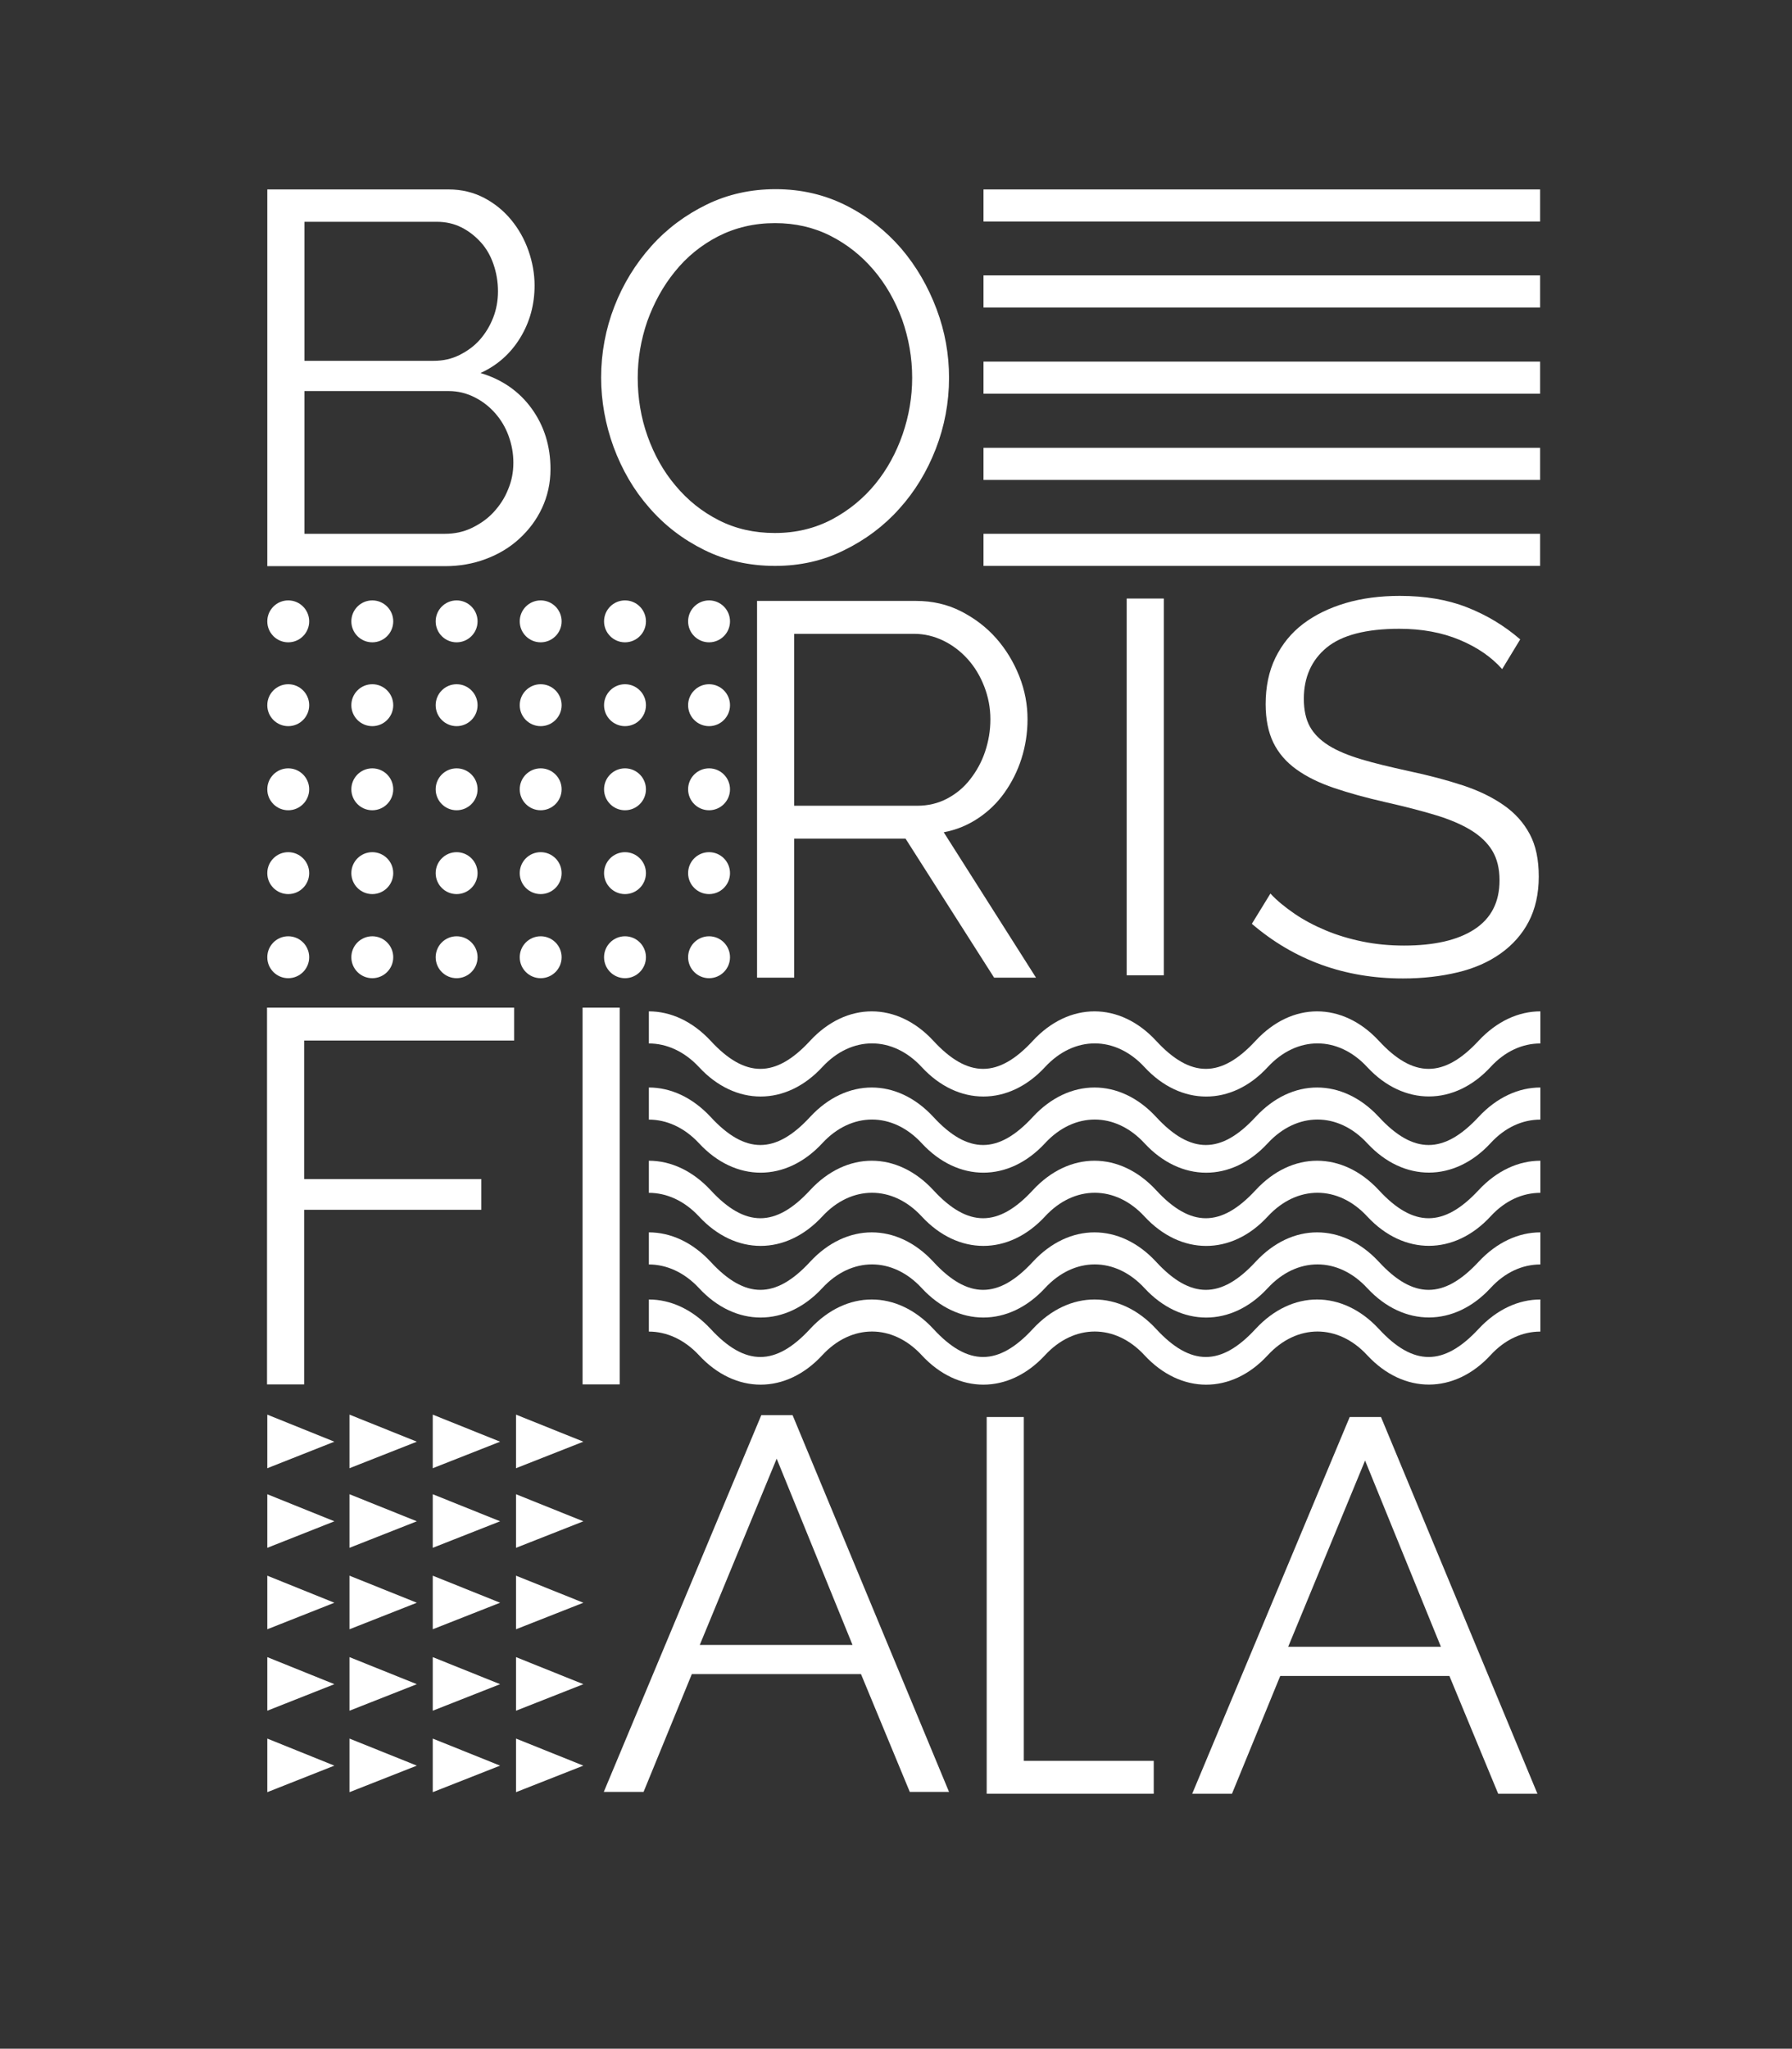 <?xml version="1.0" encoding="UTF-8"?> <!-- Generator: Adobe Illustrator 23.0.0, SVG Export Plug-In . SVG Version: 6.00 Build 0) --> <svg xmlns="http://www.w3.org/2000/svg" xmlns:xlink="http://www.w3.org/1999/xlink" id="Ebene_1" x="0px" y="0px" viewBox="0 0 67.58 77.22" style="enable-background:new 0 0 67.58 77.22;" xml:space="preserve"><rect x="0" y="0" width="67.58" height="77.22" fill="#333333" stroke="none"/> <style type="text/css"> .st0{fill:#FFFFFF;} </style> <g> <polygon class="st0" points="10.08,55.34 12.61,54.34 10.08,53.32 "></polygon> </g> <g> <polygon class="st0" points="10.08,61.41 12.61,60.41 10.08,59.39 "></polygon> </g> <g> <polygon class="st0" points="10.08,58.34 12.61,57.34 10.08,56.32 "></polygon> </g> <g> <polygon class="st0" points="10.08,64.48 12.61,63.48 10.08,62.46 "></polygon> </g> <g> <polygon class="st0" points="10.08,67.55 12.61,66.55 10.08,65.53 "></polygon> </g> <g> <polygon class="st0" points="19.46,55.34 22,54.34 19.46,53.32 "></polygon> </g> <g> <polygon class="st0" points="19.46,61.41 22,60.41 19.46,59.39 "></polygon> </g> <g> <polygon class="st0" points="19.46,58.34 22,57.34 19.46,56.32 "></polygon> </g> <g> <polygon class="st0" points="19.46,64.48 22,63.48 19.46,62.46 "></polygon> </g> <g> <polygon class="st0" points="19.46,67.55 22,66.55 19.46,65.53 "></polygon> </g> <g> <g> <polygon class="st0" points="13.18,55.34 15.72,54.34 13.18,53.32 "></polygon> </g> <g> <polygon class="st0" points="13.18,61.41 15.72,60.41 13.18,59.39 "></polygon> </g> <g> <polygon class="st0" points="13.18,58.34 15.72,57.34 13.18,56.32 "></polygon> </g> <g> <polygon class="st0" points="13.18,64.48 15.72,63.48 13.18,62.46 "></polygon> </g> <g> <polygon class="st0" points="13.18,67.55 15.72,66.55 13.18,65.53 "></polygon> </g> </g> <g> <g> <polygon class="st0" points="16.32,55.34 18.86,54.34 16.32,53.32 "></polygon> </g> <g> <polygon class="st0" points="16.32,61.41 18.86,60.41 16.32,59.39 "></polygon> </g> <g> <polygon class="st0" points="16.32,58.34 18.86,57.34 16.32,56.32 "></polygon> </g> <g> <polygon class="st0" points="16.32,64.48 18.86,63.48 16.32,62.46 "></polygon> </g> <g> <polygon class="st0" points="16.32,67.55 18.86,66.55 16.32,65.53 "></polygon> </g> </g> <path class="st0" d="M20.76,17.68c0,0.53-0.11,1.02-0.32,1.47c-0.21,0.45-0.5,0.83-0.86,1.16c-0.36,0.33-0.78,0.58-1.26,0.76 c-0.48,0.18-0.99,0.27-1.54,0.27h-6.7V7.14h6.84c0.49,0,0.94,0.11,1.34,0.32c0.4,0.21,0.74,0.49,1.02,0.83 c0.28,0.34,0.5,0.73,0.65,1.16c0.15,0.43,0.23,0.87,0.23,1.31c0,0.72-0.18,1.38-0.54,1.97c-0.36,0.59-0.86,1.04-1.5,1.33 c0.81,0.24,1.46,0.69,1.93,1.34S20.76,16.81,20.76,17.68z M11.48,8.36v5.24h4.88c0.35,0,0.67-0.07,0.97-0.22s0.56-0.34,0.77-0.58 c0.21-0.24,0.38-0.52,0.5-0.83c0.12-0.31,0.18-0.64,0.18-0.99c0-0.36-0.06-0.7-0.17-1.02c-0.11-0.32-0.27-0.6-0.48-0.83 s-0.45-0.42-0.73-0.56c-0.28-0.14-0.59-0.21-0.92-0.21H11.48z M19.36,17.44c0-0.35-0.06-0.68-0.18-1.01 c-0.12-0.33-0.29-0.61-0.51-0.86c-0.22-0.25-0.48-0.45-0.78-0.6c-0.3-0.15-0.62-0.23-0.97-0.23h-5.44v5.38h5.3 c0.36,0,0.7-0.07,1.01-0.22c0.31-0.15,0.59-0.34,0.82-0.59c0.23-0.25,0.42-0.53,0.55-0.86C19.3,18.12,19.36,17.79,19.36,17.44z"></path> <path class="st0" d="M29.23,21.33c-0.97,0-1.86-0.2-2.67-0.6c-0.81-0.4-1.5-0.93-2.08-1.6c-0.58-0.66-1.02-1.42-1.34-2.28 c-0.31-0.85-0.47-1.73-0.47-2.62c0-0.93,0.17-1.83,0.5-2.68c0.33-0.85,0.8-1.61,1.39-2.27s1.29-1.18,2.09-1.57 c0.8-0.39,1.67-0.58,2.6-0.58c0.97,0,1.86,0.21,2.67,0.62c0.81,0.41,1.5,0.96,2.07,1.62c0.57,0.67,1.01,1.43,1.33,2.28 c0.32,0.85,0.47,1.71,0.47,2.59c0,0.93-0.17,1.83-0.5,2.68c-0.33,0.85-0.79,1.61-1.38,2.26c-0.58,0.65-1.28,1.17-2.08,1.56 C31.03,21.14,30.16,21.33,29.23,21.33z M24.05,14.24c0,0.76,0.12,1.5,0.37,2.2c0.25,0.7,0.6,1.33,1.06,1.87 c0.46,0.55,1,0.98,1.63,1.3c0.63,0.32,1.33,0.48,2.11,0.48c0.79,0,1.5-0.17,2.15-0.51c0.64-0.34,1.19-0.79,1.64-1.34 c0.45-0.55,0.79-1.18,1.03-1.87c0.24-0.7,0.36-1.41,0.36-2.13c0-0.76-0.13-1.49-0.38-2.2c-0.26-0.7-0.61-1.32-1.07-1.86 c-0.46-0.54-1-0.97-1.63-1.29c-0.63-0.32-1.33-0.48-2.09-0.48c-0.79,0-1.5,0.17-2.15,0.5c-0.64,0.33-1.19,0.78-1.63,1.33 c-0.45,0.55-0.79,1.18-1.04,1.87C24.17,12.81,24.05,13.52,24.05,14.24z"></path> <path class="st0" d="M10.07,52.18v-14.2h9.32v1.24h-7.92v5.22h6.68v1.16h-6.68v6.58H10.07z"></path> <path class="st0" d="M21.97,52.18v-14.2h1.4v14.2H21.97z"></path> <path class="st0" d="M28.71,53.34h1.18l5.9,14.2h-1.48l-1.84-4.44h-6.38l-1.82,4.44h-1.5L28.71,53.34z M32.15,62l-2.86-7.02 L26.39,62H32.15z"></path> <path class="st0" d="M37.21,67.61v-14.2h1.4v12.96h4.9v1.24H37.21z"></path> <path class="st0" d="M50.9,53.41h1.18l5.9,14.2H56.5l-1.84-4.44h-6.38l-1.82,4.44h-1.5L50.9,53.41z M54.34,62.07l-2.86-7.02 l-2.9,7.02H54.34z"></path> <path class="st0" d="M28.55,36.85v-14.2h6c0.61,0,1.18,0.13,1.69,0.39c0.51,0.26,0.96,0.6,1.33,1.02c0.37,0.42,0.66,0.9,0.87,1.43 s0.31,1.07,0.31,1.62c0,0.52-0.08,1.02-0.23,1.49c-0.15,0.47-0.37,0.9-0.64,1.28s-0.6,0.7-0.99,0.96s-0.82,0.44-1.3,0.53l3.48,5.48 h-1.58l-3.34-5.24h-4.2v5.24H28.55z M29.95,30.37h4.64c0.41,0,0.79-0.09,1.13-0.27c0.34-0.18,0.63-0.42,0.87-0.73 s0.43-0.65,0.56-1.04c0.13-0.39,0.2-0.79,0.2-1.22c0-0.43-0.08-0.84-0.23-1.23c-0.15-0.39-0.36-0.74-0.62-1.03 c-0.26-0.29-0.57-0.53-0.92-0.7c-0.35-0.17-0.72-0.26-1.11-0.26h-4.52V30.37z"></path> <path class="st0" d="M42.49,36.76v-14.2h1.4v14.2H42.49z"></path> <path class="st0" d="M56.65,25.22c-0.4-0.45-0.93-0.82-1.6-1.1c-0.67-0.28-1.43-0.42-2.28-0.42c-1.25,0-2.17,0.24-2.74,0.71 s-0.86,1.12-0.86,1.93c0,0.43,0.08,0.78,0.23,1.05c0.15,0.27,0.39,0.51,0.71,0.71c0.32,0.2,0.73,0.37,1.23,0.52s1.09,0.29,1.77,0.44 c0.76,0.16,1.44,0.34,2.05,0.54c0.61,0.2,1.12,0.45,1.55,0.75c0.43,0.3,0.75,0.66,0.98,1.09s0.34,0.96,0.34,1.6 c0,0.65-0.13,1.22-0.38,1.7c-0.25,0.48-0.61,0.88-1.06,1.2c-0.45,0.32-0.99,0.56-1.62,0.71c-0.63,0.15-1.31,0.23-2.06,0.23 c-2.2,0-4.1-0.69-5.7-2.06l0.7-1.14c0.25,0.27,0.56,0.52,0.91,0.76c0.35,0.24,0.75,0.45,1.18,0.63c0.43,0.18,0.9,0.32,1.39,0.42 c0.49,0.1,1.01,0.15,1.56,0.15c1.13,0,2.02-0.2,2.65-0.61c0.63-0.41,0.95-1.02,0.95-1.85c0-0.44-0.09-0.81-0.27-1.11 c-0.18-0.3-0.45-0.56-0.81-0.78c-0.36-0.22-0.81-0.41-1.34-0.57c-0.53-0.16-1.15-0.32-1.86-0.48c-0.75-0.17-1.4-0.35-1.96-0.54 s-1.03-0.42-1.42-0.7s-0.68-0.62-0.87-1.01s-0.29-0.88-0.29-1.45c0-0.65,0.12-1.24,0.37-1.75c0.25-0.51,0.6-0.94,1.05-1.28 s0.99-0.6,1.6-0.78c0.61-0.18,1.29-0.27,2.04-0.27c0.95,0,1.79,0.14,2.53,0.43c0.74,0.29,1.41,0.69,2.01,1.21L56.65,25.22z"></path> <g> <g> <path class="st0" d="M52,39.23l-0.01-0.01c-0.68-0.73-1.5-1.1-2.32-1.1c-0.82,0-1.63,0.37-2.31,1.1l-0.01,0.01 c-1.3,1.41-2.45,1.41-3.75,0c-1.37-1.48-3.28-1.48-4.65,0c-1.3,1.41-2.45,1.41-3.75,0c-1.37-1.48-3.28-1.48-4.65,0 c-1.3,1.41-2.45,1.41-3.75,0c-0.69-0.74-1.51-1.11-2.33-1.11v1.21c0.66,0,1.33,0.29,1.89,0.89c1.37,1.48,3.28,1.48,4.65,0 c1.1-1.19,2.65-1.19,3.75,0c1.37,1.48,3.28,1.48,4.65,0c1.1-1.19,2.65-1.19,3.75,0c1.37,1.48,3.28,1.48,4.64,0.01l0.01-0.01 c1.1-1.19,2.65-1.19,3.75,0l0.01,0.01c1.37,1.47,3.28,1.46,4.64-0.01c0.55-0.6,1.21-0.89,1.88-0.89v-1.21 c-0.82,0-1.64,0.37-2.33,1.11C54.45,40.64,53.3,40.64,52,39.23z"></path> </g> <g> <path class="st0" d="M52,42.1l-0.01-0.01c-0.68-0.73-1.5-1.1-2.32-1.1c-0.82,0-1.63,0.37-2.31,1.1l-0.01,0.01 c-1.3,1.41-2.45,1.41-3.75,0c-1.37-1.48-3.28-1.48-4.65,0c-1.3,1.41-2.45,1.41-3.75,0c-1.37-1.48-3.28-1.48-4.65,0 c-1.3,1.41-2.45,1.41-3.75,0c-0.69-0.74-1.51-1.11-2.33-1.11v1.21c0.66,0,1.33,0.29,1.89,0.89c1.37,1.48,3.28,1.48,4.65,0 c1.1-1.19,2.65-1.19,3.75,0c1.37,1.48,3.28,1.48,4.65,0c1.1-1.19,2.65-1.19,3.75,0c1.37,1.48,3.28,1.48,4.64,0.01l0.01-0.01 c1.1-1.19,2.65-1.19,3.75,0l0.01,0.01c1.37,1.47,3.28,1.46,4.64-0.01c0.55-0.6,1.21-0.89,1.88-0.89v-1.21 c-0.82,0-1.64,0.37-2.33,1.11C54.45,43.51,53.3,43.51,52,42.1z"></path> </g> <g> <path class="st0" d="M52,44.86l-0.01-0.01c-0.68-0.73-1.5-1.1-2.32-1.1c-0.82,0-1.63,0.37-2.31,1.1l-0.01,0.01 c-1.3,1.41-2.45,1.41-3.75,0c-1.37-1.48-3.28-1.48-4.65,0c-1.3,1.41-2.45,1.41-3.75,0c-1.37-1.48-3.28-1.48-4.65,0 c-1.3,1.41-2.45,1.41-3.75,0c-0.69-0.74-1.51-1.11-2.33-1.11v1.21c0.66,0,1.33,0.29,1.89,0.89c1.37,1.48,3.28,1.48,4.65,0 c1.1-1.19,2.65-1.19,3.75,0c1.37,1.48,3.28,1.48,4.65,0c1.1-1.19,2.65-1.19,3.75,0c1.37,1.48,3.28,1.48,4.64,0.01l0.01-0.01 c1.1-1.19,2.65-1.19,3.75,0l0.01,0.01c1.37,1.47,3.28,1.46,4.64-0.01c0.55-0.6,1.21-0.89,1.88-0.89v-1.21 c-0.82,0-1.64,0.37-2.33,1.11C54.45,46.27,53.3,46.27,52,44.86z"></path> </g> <g> <path class="st0" d="M52,47.56l-0.01-0.01c-0.68-0.73-1.5-1.1-2.32-1.1c-0.82,0-1.63,0.37-2.31,1.1l-0.01,0.01 c-1.3,1.41-2.45,1.41-3.75,0c-1.37-1.48-3.28-1.48-4.65,0c-1.3,1.41-2.45,1.41-3.75,0c-1.37-1.48-3.28-1.48-4.65,0 c-1.3,1.41-2.45,1.41-3.75,0c-0.69-0.74-1.51-1.11-2.33-1.11v1.21c0.66,0,1.33,0.29,1.89,0.89c1.37,1.48,3.28,1.48,4.65,0 c1.1-1.19,2.65-1.19,3.75,0c1.37,1.48,3.28,1.48,4.65,0c1.1-1.19,2.65-1.19,3.75,0c1.37,1.48,3.28,1.48,4.64,0.01l0.01-0.01 c1.1-1.19,2.65-1.19,3.75,0l0.01,0.01c1.37,1.47,3.28,1.46,4.64-0.01c0.55-0.6,1.21-0.89,1.88-0.89v-1.21 c-0.82,0-1.64,0.37-2.33,1.11C54.45,48.97,53.3,48.97,52,47.56z"></path> </g> <g> <path class="st0" d="M52,50.09l-0.01-0.01c-0.68-0.73-1.5-1.1-2.32-1.1c-0.82,0-1.63,0.37-2.31,1.1l-0.01,0.01 c-1.3,1.41-2.45,1.41-3.75,0c-1.37-1.48-3.28-1.48-4.65,0c-1.3,1.41-2.45,1.41-3.75,0c-1.37-1.48-3.28-1.48-4.65,0 c-1.3,1.41-2.45,1.41-3.75,0c-0.69-0.74-1.51-1.11-2.33-1.11v1.21c0.66,0,1.33,0.29,1.89,0.89c1.37,1.48,3.28,1.48,4.65,0 c1.1-1.19,2.65-1.19,3.75,0c1.37,1.48,3.28,1.48,4.65,0c1.1-1.19,2.65-1.19,3.75,0c1.37,1.48,3.28,1.48,4.64,0.01l0.01-0.01 c1.1-1.19,2.65-1.19,3.75,0l0.01,0.01c1.37,1.47,3.28,1.46,4.64-0.01c0.55-0.6,1.21-0.89,1.88-0.89v-1.21 c-0.82,0-1.64,0.37-2.33,1.11C54.45,51.5,53.3,51.5,52,50.09z"></path> </g> </g> <rect x="37.09" y="7.14" class="st0" width="20.99" height="1.21"></rect> <rect x="37.09" y="20.12" class="st0" width="20.99" height="1.21"></rect> <rect x="37.09" y="13.63" class="st0" width="20.99" height="1.21"></rect> <rect x="37.09" y="16.88" class="st0" width="20.99" height="1.21"></rect> <rect x="37.09" y="10.38" class="st0" width="20.99" height="1.21"></rect> <g> <circle class="st0" cx="10.87" cy="23.42" r="0.79"></circle> <circle class="st0" cx="10.87" cy="29.75" r="0.79"></circle> <circle class="st0" cx="10.87" cy="26.58" r="0.79"></circle> <circle class="st0" cx="10.87" cy="36.08" r="0.79"></circle> <circle class="st0" cx="10.87" cy="32.91" r="0.79"></circle> </g> <g> <circle class="st0" cx="14.04" cy="23.42" r="0.79"></circle> <circle class="st0" cx="14.04" cy="29.75" r="0.79"></circle> <circle class="st0" cx="14.04" cy="26.58" r="0.79"></circle> <circle class="st0" cx="14.04" cy="36.08" r="0.79"></circle> <circle class="st0" cx="14.04" cy="32.91" r="0.79"></circle> </g> <g> <circle class="st0" cx="17.22" cy="23.42" r="0.79"></circle> <circle class="st0" cx="17.22" cy="29.75" r="0.79"></circle> <circle class="st0" cx="17.22" cy="26.58" r="0.79"></circle> <circle class="st0" cx="17.22" cy="36.08" r="0.79"></circle> <circle class="st0" cx="17.22" cy="32.91" r="0.79"></circle> </g> <g> <circle class="st0" cx="20.39" cy="23.42" r="0.79"></circle> <circle class="st0" cx="20.39" cy="29.75" r="0.79"></circle> <circle class="st0" cx="20.39" cy="26.58" r="0.79"></circle> <circle class="st0" cx="20.39" cy="36.08" r="0.79"></circle> <circle class="st0" cx="20.39" cy="32.91" r="0.79"></circle> </g> <g> <circle class="st0" cx="23.57" cy="23.42" r="0.79"></circle> <circle class="st0" cx="23.57" cy="29.75" r="0.79"></circle> <circle class="st0" cx="23.57" cy="26.58" r="0.79"></circle> <circle class="st0" cx="23.57" cy="36.08" r="0.79"></circle> <circle class="st0" cx="23.57" cy="32.91" r="0.79"></circle> </g> <g> <circle class="st0" cx="26.74" cy="23.42" r="0.79"></circle> <circle class="st0" cx="26.74" cy="29.75" r="0.79"></circle> <circle class="st0" cx="26.74" cy="26.58" r="0.79"></circle> <circle class="st0" cx="26.74" cy="36.08" r="0.79"></circle> <circle class="st0" cx="26.74" cy="32.91" r="0.79"></circle> </g> </svg> 